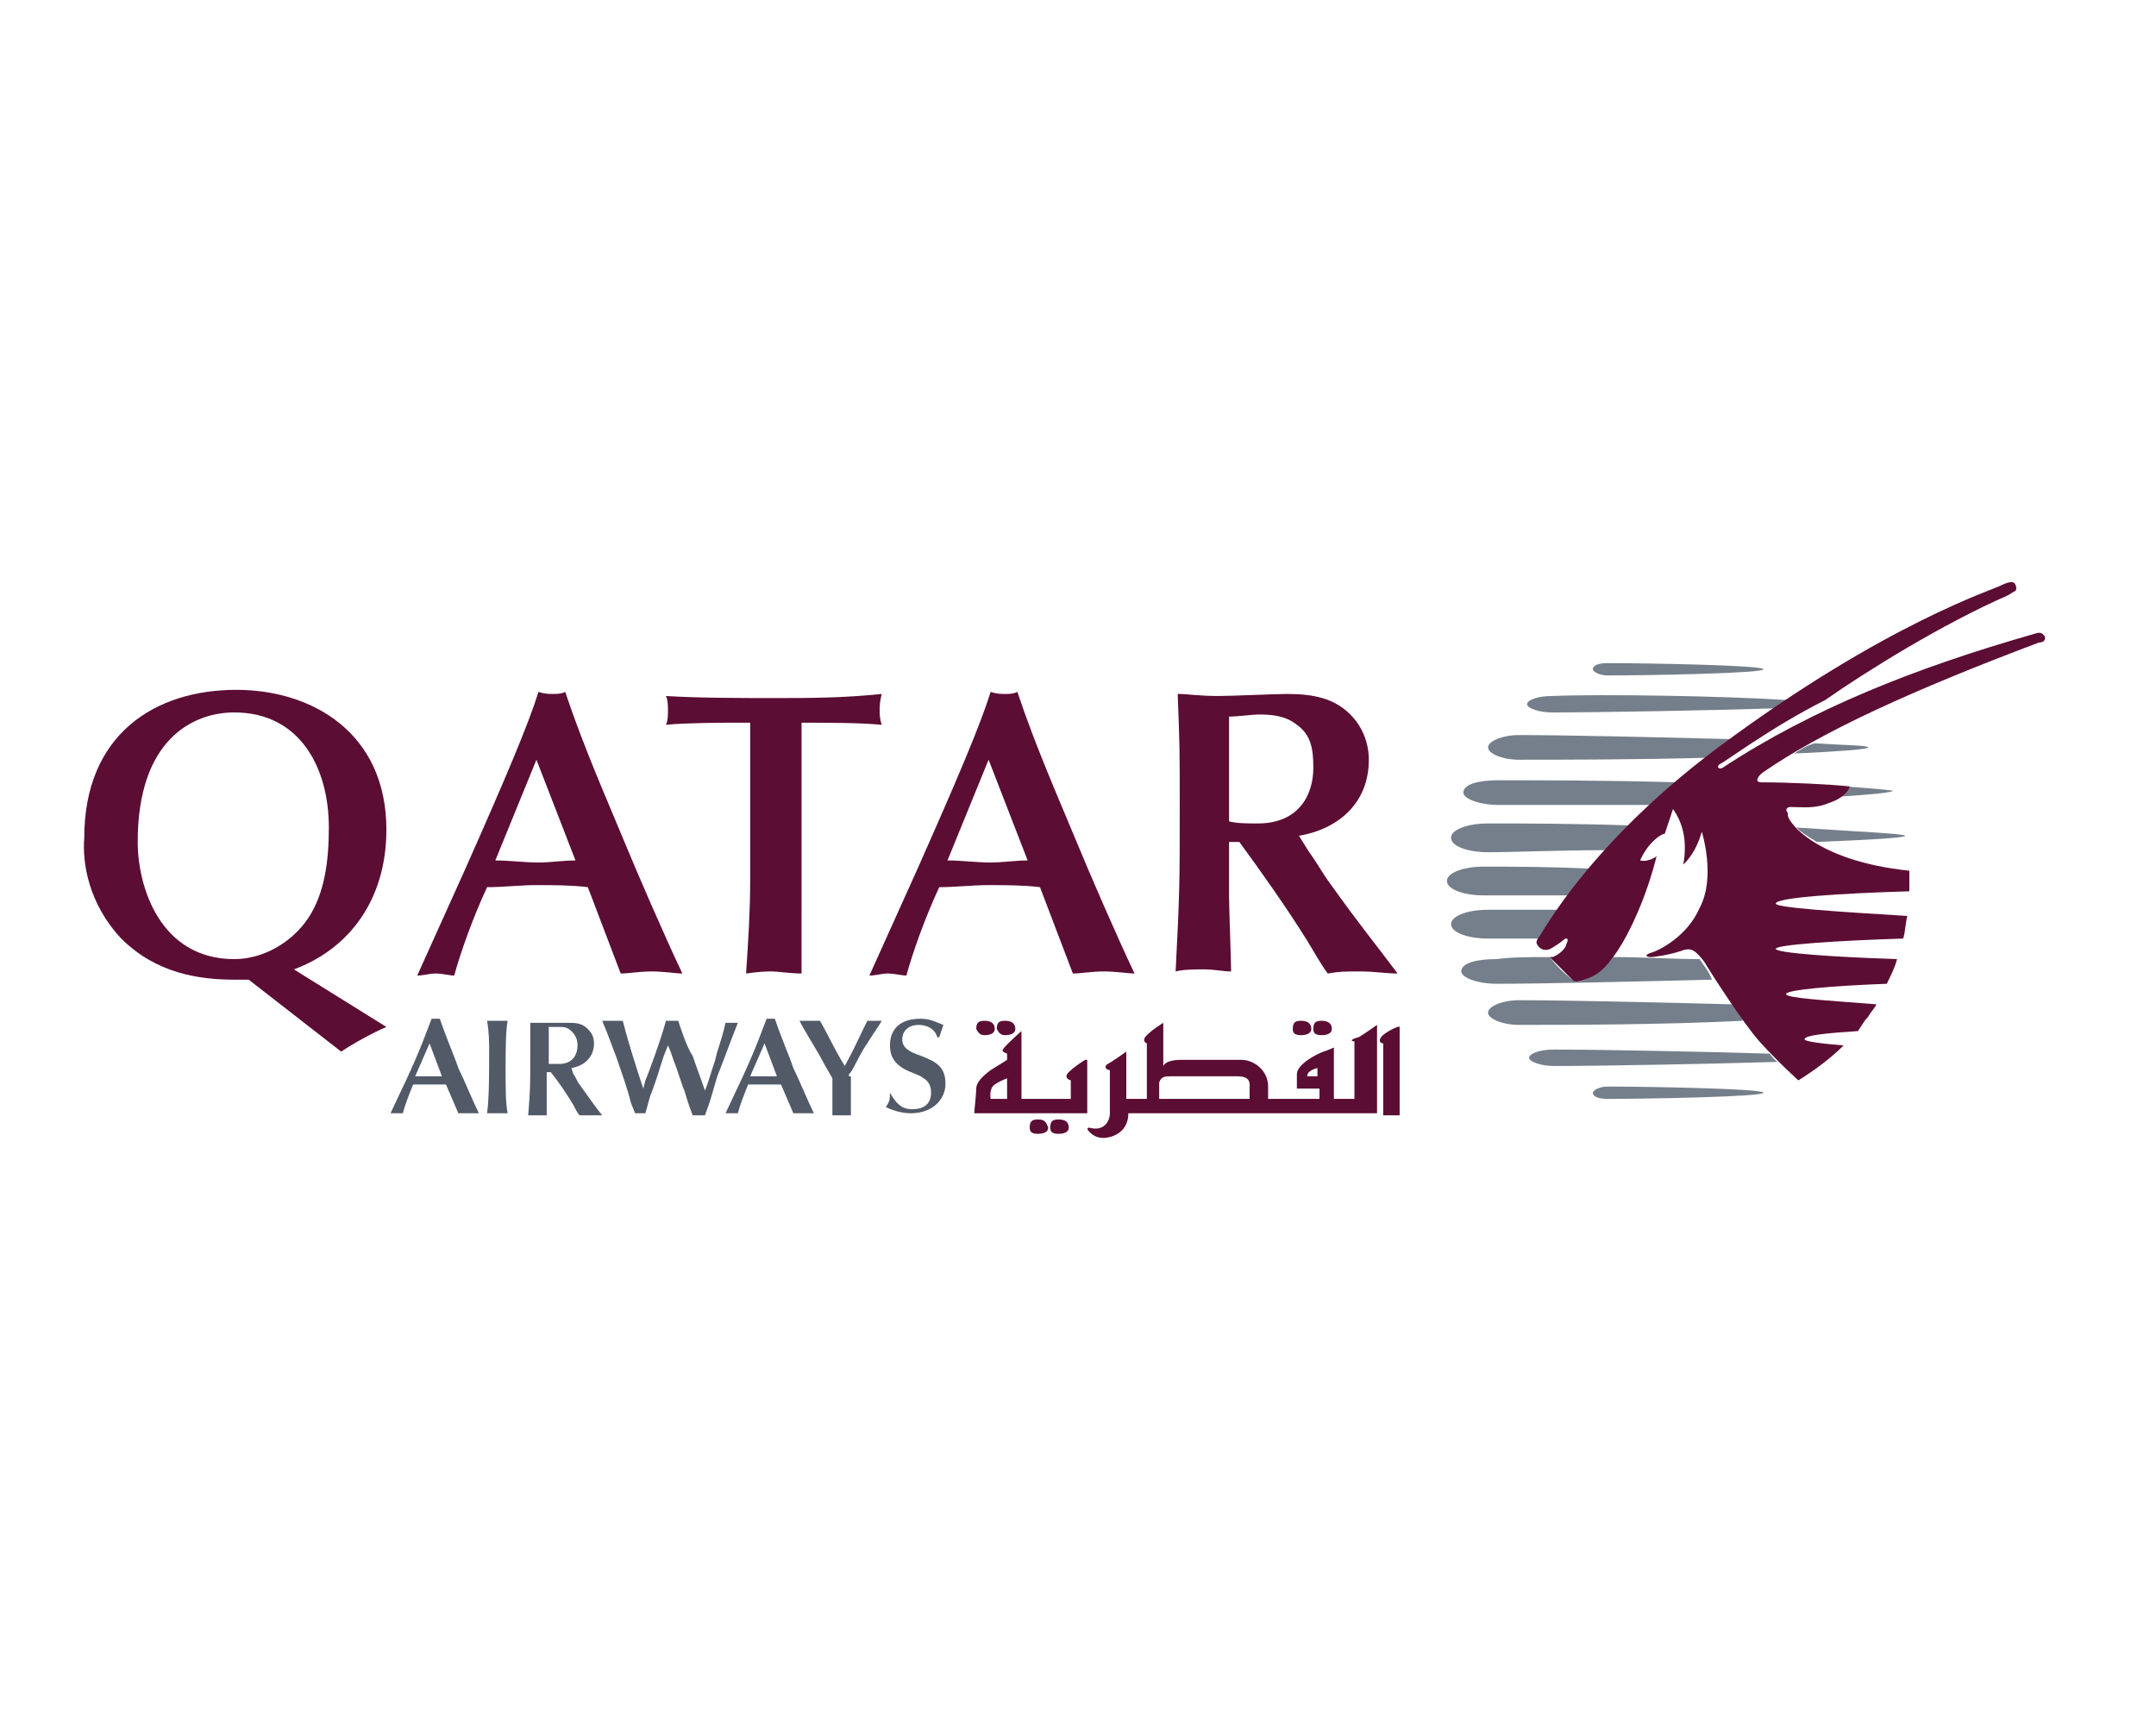 <?xml version="1.0" encoding="UTF-8" standalone="no"?> <svg xmlns="http://www.w3.org/2000/svg" xmlns:xlink="http://www.w3.org/1999/xlink" class="hidden-xs" id="Layer_1" viewBox="0 0 104.9 34" x="0px" y="0px" width="155" height="124" xml:space="preserve" version="1.1"> <g> <path fill="#525a68" d="M 21.5 27.4 c -0.2 0 -0.4 0 -0.6 0 c -0.2 0 -0.5 0 -0.7 0 l 0.7 -1.6 L 21.5 27.4 Z M 22.3 29.2 c 0.1 0 0.3 0 0.5 0 c 0.2 0 0.4 0 0.5 0 c -0.3 -0.6 -0.7 -1.6 -1 -2.2 c -0.2 -0.6 -0.6 -1.5 -0.9 -2.4 c -0.1 0 -0.1 0 -0.2 0 c -0.1 0 -0.1 0 -0.2 0 c -0.2 0.5 -0.5 1.4 -1.2 2.9 l -0.8 1.7 c 0.1 0 0.2 0 0.3 0 c 0.1 0 0.2 0 0.3 0 c 0.1 -0.4 0.3 -0.9 0.5 -1.4 c 0.3 0 0.5 0 0.8 0 c 0.3 0 0.6 0 0.8 0 l 0.3 0.7 L 22.3 29.2 Z"></path> <path fill="#525a68" d="M 23.8 26.2 c 0 1.1 0 2.2 -0.1 3 c 0.1 0 0.3 0 0.5 0 c 0.2 0 0.3 0 0.5 0 c -0.1 -0.5 -0.1 -1.2 -0.1 -2.2 c 0 -0.7 0 -1.8 0.1 -2.3 c -0.2 0 -0.3 0 -0.5 0 c -0.1 0 -0.3 0 -0.5 0 C 23.8 25.3 23.8 25.8 23.8 26.2"></path> <path fill="#525a68" d="M 27.8 27 c 0.6 -0.1 1.1 -0.5 1.1 -1.2 c 0 -0.3 -0.1 -0.5 -0.3 -0.7 c -0.3 -0.3 -0.6 -0.3 -1 -0.3 c -0.2 0 -0.9 0 -1.1 0 c -0.3 0 -0.5 0 -0.7 0 c 0 0.8 0 0.9 0 1.8 c 0 1.3 0 1.4 -0.1 2.7 c 0.1 0 0.3 0 0.5 0 c 0.2 0 0.3 0 0.4 0 c 0 -0.2 0 -1 0 -1.2 v -0.9 h 0.2 c 0.4 0.5 0.8 1.1 1.1 1.6 c 0.1 0.2 0.2 0.4 0.3 0.5 c 0.2 0 0.3 0 0.5 0 c 0.2 0 0.4 0 0.6 0 c -0.4 -0.5 -0.6 -0.8 -1.1 -1.5 c -0.1 -0.1 -0.2 -0.4 -0.3 -0.5 L 27.8 27 Z M 26.7 25 c 0.1 0 0.3 0 0.5 0 c 0.2 0 0.4 0 0.6 0.2 c 0.2 0.2 0.3 0.4 0.3 0.7 c 0 0.4 -0.2 0.9 -0.9 0.9 c -0.2 0 -0.3 0 -0.5 0 V 25 Z"></path> <path fill="#525a68" d="M 31.2 27.7 c -0.3 -0.9 -0.7 -2.2 -0.9 -3 c -0.2 0 -0.3 0 -0.5 0 c -0.2 0 -0.4 0 -0.5 0 c 0.3 0.7 0.5 1.3 0.7 1.8 c 0.3 0.9 0.5 1.4 0.7 2.2 l 0.2 0.5 c 0.1 0 0.2 0 0.3 0 c 0.1 0 0.1 0 0.2 0 c 0.1 -0.3 0.2 -0.8 0.3 -1 c 0.3 -0.8 0.3 -0.9 0.6 -1.8 l 0.2 -0.5 c 0.1 0.2 0.2 0.5 0.3 0.8 c 0.1 0.2 0.4 1.2 0.5 1.4 c 0.1 0.3 0.1 0.4 0.4 1.2 c 0.1 0 0.2 0 0.3 0 c 0.1 0 0.2 0 0.3 0 c 0.3 -0.8 0.3 -0.9 0.6 -1.9 c 0.4 -1 0.6 -1.6 1 -2.6 c -0.1 0 -0.2 0 -0.3 0 c -0.1 0 -0.2 0 -0.3 0 c -0.2 0.9 -0.4 1.3 -0.5 1.8 c -0.3 0.9 -0.3 1 -0.5 1.5 c -0.2 -0.6 -0.4 -1.1 -0.6 -1.7 C 33.4 26 33 24.7 33 24.7 c -0.1 0 -0.2 0 -0.3 0 c -0.1 0 -0.2 0 -0.3 0 c -0.2 0.8 -0.9 2.7 -1 2.9 L 31.3 28 L 31.2 27.7 Z"></path> <path fill="#525a68" d="M 37.8 27.4 c -0.2 0 -0.4 0 -0.6 0 c -0.2 0 -0.5 0 -0.7 0 l 0.7 -1.6 L 37.8 27.4 Z M 38.6 29.2 c 0.1 0 0.3 0 0.5 0 c 0.2 0 0.4 0 0.5 0 c -0.3 -0.6 -0.7 -1.6 -1 -2.2 c -0.2 -0.6 -0.6 -1.5 -0.9 -2.4 c -0.1 0 -0.1 0 -0.2 0 c -0.1 0 -0.1 0 -0.2 0 c -0.2 0.5 -0.5 1.4 -1.2 2.9 l -0.8 1.7 c 0.1 0 0.2 0 0.3 0 c 0.1 0 0.2 0 0.3 0 c 0.1 -0.4 0.3 -0.9 0.5 -1.4 c 0.3 0 0.5 0 0.8 0 c 0.3 0 0.6 0 0.8 0 l 0.3 0.7 L 38.6 29.2 Z"></path> <path fill="#525a68" d="M 41.3 27.4 c 0 -0.1 0 -0.1 0.1 -0.2 c 0.3 -0.5 0.5 -1 0.8 -1.4 c 0.1 -0.2 0.6 -0.9 0.7 -1.1 c -0.1 0 -0.1 0 -0.3 0 c -0.1 0 -0.3 0 -0.4 0 c -0.5 1 -0.6 1.3 -1.1 2.2 c -0.6 -1 -0.8 -1.5 -1.2 -2.2 c -0.2 0 -0.4 0 -0.5 0 c -0.1 0 -0.3 0 -0.5 0 c 0.3 0.6 0.9 1.5 1.2 2.1 l 0.4 0.7 c 0 0.4 0 1.3 0 1.8 c 0.1 0 0.3 0 0.4 0 c 0.2 0 0.3 0 0.5 0 c 0 -0.6 0 -1 0 -1.5 V 27.4 Z"></path> <path fill="#525a68" d="M 43.3 28.2 c 0 0.3 0 0.4 -0.2 0.7 c 0.2 0.1 0.7 0.3 1.2 0.3 c 1.2 0 1.7 -0.8 1.7 -1.4 c 0 -0.2 0 -0.6 -0.3 -0.9 c -0.2 -0.2 -0.4 -0.3 -0.9 -0.5 c -0.6 -0.2 -0.9 -0.4 -0.9 -0.8 c 0 -0.4 0.3 -0.7 0.8 -0.7 c 0.4 0 0.8 0.2 0.9 0.6 h 0.1 c 0.1 -0.3 0.1 -0.3 0.2 -0.6 c -0.3 -0.1 -0.6 -0.3 -1.1 -0.3 c -1.2 0 -1.5 0.7 -1.5 1.3 c 0 0.5 0.2 0.9 0.8 1.2 c 0.2 0.1 0.5 0.2 0.7 0.3 c 0.1 0.1 0.5 0.2 0.5 0.8 c 0 0.5 -0.3 0.8 -0.9 0.8 C 44 29 43.7 28.9 43.3 28.2 L 43.3 28.2 Z"></path> <path fill="#5c0d34" d="M 6.7 16 c 0 -5 2.7 -6.3 4.7 -6.3 c 3.2 0 4.6 2.7 4.6 5.6 c 0 1.6 -0.2 3.2 -1 4.4 c -0.8 1.2 -2.2 2 -3.6 2 C 7.8 21.7 6.7 18.2 6.7 16 M 16.6 26.2 c 0.6 -0.4 1.5 -0.9 2.2 -1.2 l -4.5 -2.8 c 2.7 -1 4.5 -3.4 4.5 -6.8 c 0 -4.7 -3.6 -6.8 -7.3 -6.8 c -4 0 -7.4 2.2 -7.4 7.2 C 4 17 4.3 19 5.9 20.7 c 1.7 1.7 3.8 2 5.5 2 c 0.2 0 0.4 0 0.7 0 L 16.6 26.2 Z"></path> <path fill="#5c0d34" d="M 28 16.9 c -0.6 0 -1.2 0.1 -1.8 0.1 c -0.7 0 -1.4 -0.1 -2.1 -0.1 l 2 -4.9 L 28 16.9 Z M 30.2 22.4 c 0.4 0 0.9 -0.1 1.5 -0.1 c 0.6 0 1.2 0.1 1.5 0.1 c -0.9 -1.9 -2.2 -4.9 -2.9 -6.6 c -0.7 -1.7 -1.9 -4.4 -2.8 -7.1 c -0.2 0.1 -0.4 0.1 -0.6 0.1 c -0.2 0 -0.4 0 -0.7 -0.1 c -0.5 1.6 -1.6 4.2 -3.6 8.7 l -2.3 5.1 c 0.3 0 0.6 -0.1 0.9 -0.1 c 0.3 0 0.7 0.1 0.9 0.1 c 0.3 -1.1 0.9 -2.8 1.6 -4.3 c 0.8 0 1.6 -0.1 2.4 -0.1 c 0.8 0 1.7 0 2.5 0.1 l 0.8 2.1 L 30.2 22.4 Z"></path> <path fill="#5c0d34" d="M 39 12.4 c 0 -0.8 0 -1.5 0 -2.2 c 1.4 0 2.8 0 3.9 0.1 c -0.1 -0.3 -0.1 -0.5 -0.1 -0.7 c 0 -0.2 0 -0.4 0.1 -0.8 C 41 9 39.3 9 37.7 9 c -1.5 0 -3.7 0 -5.3 -0.1 c 0.1 0.2 0.1 0.5 0.1 0.7 c 0 0.2 0 0.5 -0.1 0.7 c 1 -0.1 2.9 -0.1 3.1 -0.1 h 1 c 0 0.8 0 1.5 0 2.2 l 0 5.5 c 0 1.5 -0.1 3 -0.2 4.5 c 0.7 -0.1 1 -0.1 1.3 -0.1 c 0.2 0 0.9 0.1 1.4 0.1 C 39 21.9 39 21.2 39 19.7 V 12.4 Z"></path> <path fill="#5c0d34" d="M 50 16.9 c -0.6 0 -1.2 0.1 -1.8 0.1 c -0.7 0 -1.4 -0.1 -2.1 -0.1 l 2 -4.9 L 50 16.9 Z M 52.2 22.4 c 0.4 0 0.9 -0.1 1.5 -0.1 c 0.6 0 1.2 0.1 1.5 0.1 c -0.9 -1.9 -2.2 -4.9 -2.9 -6.6 c -0.7 -1.7 -1.9 -4.4 -2.8 -7.1 c -0.2 0.1 -0.4 0.1 -0.6 0.1 c -0.2 0 -0.4 0 -0.7 -0.1 c -0.5 1.6 -1.6 4.2 -3.6 8.7 l -2.3 5.1 c 0.3 0 0.6 -0.1 0.9 -0.1 c 0.3 0 0.7 0.1 0.9 0.1 c 0.3 -1.1 0.9 -2.8 1.6 -4.3 c 0.8 0 1.6 -0.1 2.4 -0.1 c 0.8 0 1.7 0 2.5 0.1 l 0.8 2.1 L 52.2 22.4 Z"></path> <path fill="#5c0d34" d="M 63.2 15.7 c 1.8 -0.3 3.4 -1.5 3.4 -3.7 c 0 -0.8 -0.3 -1.6 -0.9 -2.2 c -0.8 -0.8 -1.8 -1 -3.1 -1 c -0.5 0 -2.7 0.1 -3.3 0.1 c -1 0 -1.5 -0.1 -2 -0.1 c 0.1 2.5 0.1 2.8 0.1 5.4 c 0 3.8 0 4.2 -0.2 8.1 c 0.4 -0.1 0.9 -0.1 1.4 -0.1 c 0.5 0 0.9 0.1 1.3 0.1 c 0 -0.5 -0.1 -3.1 -0.1 -3.6 V 16 h 0.5 c 1.1 1.5 2.3 3.2 3.3 4.8 c 0.3 0.5 0.7 1.2 1 1.6 c 0.6 -0.1 0.8 -0.1 1.6 -0.1 c 0.7 0 1.2 0.1 1.8 0.1 c -1.2 -1.6 -1.8 -2.3 -3.3 -4.4 c -0.3 -0.4 -0.7 -1.1 -1 -1.5 L 63.2 15.7 Z M 59.9 9.9 c 0.3 0 1 -0.1 1.4 -0.1 c 0.7 0 1.3 0.1 1.8 0.5 c 0.7 0.5 0.8 1.2 0.8 2.1 c 0 1.3 -0.7 2.7 -2.7 2.7 c -0.5 0 -1 0 -1.4 -0.1 V 9.9 Z"></path> <path fill="#757f8b" d="M 92.7 15.7 c 0 0.1 -1.8 0.2 -4.3 0.3 c -0.5 -0.3 -0.8 -0.5 -1 -0.7 C 90.4 15.5 92.7 15.6 92.7 15.7"></path> <path fill="#757f8b" d="M 90.9 11.4 c 0 0.1 -1.5 0.2 -3.6 0.3 c 0.3 -0.2 0.6 -0.4 1 -0.5 C 89.8 11.3 90.9 11.3 90.9 11.4"></path> <path fill="#757f8b" d="M 74.9 20.7 c -1 0 -1.9 0 -2.5 0 c -1 0 -1.8 -0.3 -1.8 -0.7 c 0 -0.4 0.8 -0.7 1.8 -0.7 c 0.9 0 2 0 3.4 0 C 75.2 20.2 75 20.6 74.9 20.7 C 74.9 20.7 74.9 20.7 74.9 20.7"></path> <path fill="#757f8b" d="M 75.4 21.6 c 0.3 0.4 0.6 0.7 1.1 1.1 c 0 0 0.2 0.2 0.6 0 c 0.5 -0.2 0.9 -0.5 1.4 -1.1 c 1.4 0 2.8 0.1 4.2 0.1 c 0.1 0.2 0.4 0.5 0.6 1 c -4 0.1 -8.3 0.2 -10.5 0.2 c -0.9 0 -1.7 -0.3 -1.7 -0.6 c 0 -0.4 0.7 -0.6 1.7 -0.6 C 73.6 21.6 74.4 21.6 75.4 21.6 C 75.4 21.6 75.4 21.6 75.4 21.6"></path> <path fill="#757f8b" d="M 73.9 24.9 c -0.8 0 -1.5 -0.3 -1.5 -0.6 c 0 -0.3 0.7 -0.6 1.5 -0.6 c 2.2 0 6.6 0.1 10.4 0.2 c 0.2 0.3 0.4 0.5 0.5 0.8 C 80.9 24.9 76.2 24.9 73.9 24.9"></path> <path fill="#757f8b" d="M 86.5 26.7 c -3.2 0.1 -8.7 0.2 -10.9 0.2 c -0.6 0 -1.2 -0.2 -1.2 -0.4 c 0 -0.2 0.5 -0.4 1.2 -0.4 c 2.2 0 7.3 0.1 10.5 0.2 C 86.2 26.4 86.3 26.6 86.5 26.7"></path> <path fill="#757f8b" d="M 78.2 27.9 c 1.9 0 7.6 0.1 7.6 0.3 c 0 0.2 -5.7 0.3 -7.6 0.3 c -0.4 0 -0.7 -0.1 -0.7 -0.3 C 77.5 28.1 77.8 27.9 78.2 27.9"></path> <path fill="#757f8b" d="M 78.2 16.4 c -2.4 0 -4.5 0.1 -5.8 0.1 c -1 0 -1.8 -0.3 -1.8 -0.7 c 0 -0.4 0.8 -0.7 1.8 -0.7 c 1.6 0 4.2 0 7 0.1 C 78.9 15.6 78.5 16 78.2 16.4"></path> <path fill="#757f8b" d="M 89.8 13.3 c 1.4 0.1 2.3 0.2 2.3 0.2 c 0 0.1 -1.1 0.2 -2.7 0.3 C 89.7 13.6 89.8 13.4 89.8 13.3"></path> <path fill="#757f8b" d="M 72.9 14.2 c -0.9 0 -1.7 -0.3 -1.7 -0.6 c 0 -0.4 0.7 -0.6 1.7 -0.6 c 1.9 0 5.3 0 8.7 0.1 c -0.4 0.4 -0.8 0.7 -1.2 1.1 C 77.4 14.2 74.6 14.2 72.9 14.2"></path> <path fill="#757f8b" d="M 83.2 11.9 c -3.5 0.1 -7.3 0.1 -9.3 0.1 c -0.8 0 -1.5 -0.3 -1.5 -0.6 c 0 -0.3 0.7 -0.6 1.5 -0.6 c 2.2 0 6.6 0.1 10.4 0.2 c -0.2 0.1 -0.4 0.3 -0.6 0.4 C 83.5 11.6 83.3 11.7 83.2 11.9"></path> <path fill="#757f8b" d="M 75.5 9.7 c -0.6 0 -1.2 -0.2 -1.2 -0.4 c 0 -0.2 0.5 -0.4 1.2 -0.4 C 78 8.8 84 8.9 87 9.1 c -0.2 0.1 -0.4 0.3 -0.6 0.4 C 83.3 9.6 77.8 9.7 75.5 9.7"></path> <path fill="#757f8b" d="M 72.2 18.6 c -1 0 -1.8 -0.3 -1.8 -0.7 c 0 -0.4 0.8 -0.7 1.8 -0.7 c 1.2 0 3.1 0 5.2 0.1 c -0.4 0.5 -0.7 0.9 -1 1.3 C 74.7 18.6 73.2 18.6 72.2 18.6"></path> <path fill="#757f8b" d="M 77.5 7.6 c 0 -0.2 0.3 -0.3 0.7 -0.3 c 1.9 0 7.6 0.1 7.6 0.3 c 0 0.2 -5.7 0.3 -7.6 0.3 C 77.8 7.9 77.5 7.7 77.5 7.6"></path> <path fill="#5c0d34" d="M 92.9 17.4 c 0 0.3 0 0.7 0 1 c -3.3 0.1 -6.5 0.3 -6.5 0.6 c 0 0.2 3.1 0.4 6.4 0.6 c -0.1 0.4 -0.1 0.8 -0.2 1.1 c -3.2 0.1 -6.2 0.3 -6.2 0.5 c 0 0.2 2.8 0.4 5.9 0.5 c -0.1 0.4 -0.3 0.8 -0.5 1.2 c -2.7 0.1 -4.9 0.3 -4.9 0.5 c 0 0.2 1.9 0.3 4.4 0.5 c -0.1 0.2 -0.3 0.4 -0.4 0.6 c -0.2 0.2 -0.3 0.4 -0.5 0.7 c -1.5 0.1 -2.6 0.2 -2.6 0.4 c 0 0.1 0.7 0.2 1.9 0.3 c -0.6 0.6 -1.4 1.2 -2.2 1.7 c 0 0 -1 -0.9 -1.9 -1.9 c -0.8 -0.9 -2.4 -3.4 -2.7 -3.9 c -0.4 -0.5 -0.6 -0.7 -1.1 -0.5 c -0.6 0.2 -1.3 0.3 -1.5 0.3 s -0.3 -0.1 0 -0.2 c 0.4 -0.1 1.8 -0.8 2.4 -2.2 c 0.8 -1.5 0.1 -3.7 0.1 -3.7 c -0.3 1.1 -0.9 1.6 -0.9 1.6 c 0.2 -1.1 0 -2 -0.5 -2.7 L 81 15.6 c 0 0 -0.2 0 -0.6 0.4 c -0.4 0.4 -0.6 0.9 -0.6 0.9 c 0.4 0.1 0.8 -0.2 0.8 -0.2 c -0.5 2 -1.3 3.7 -1.9 4.6 c -0.6 0.9 -1 1.2 -1.6 1.4 c -0.5 0.2 -0.6 0 -0.6 0 c -0.4 -0.4 -0.7 -0.7 -1.1 -1.1 c 0 0 0 0 0.1 0 c 0.2 0 0.7 -0.4 0.7 -0.6 c 0.1 -0.2 0.1 -0.3 0 -0.3 c -0.1 0 -0.1 0.1 -0.6 0.4 c -0.4 0.3 -0.7 0.1 -0.8 -0.1 c -0.1 -0.1 0 -0.3 0.1 -0.4 c 0.1 -0.1 2.4 -4.5 8.7 -9.2 c 8.2 -6.1 13.5 -7.7 13.8 -7.9 c 0.2 -0.1 0.5 -0.2 0.6 -0.1 c 0.1 0.1 0.1 0.2 0.1 0.3 c 0 0.1 -0.1 0.1 -0.4 0.3 c -3.2 1.4 -6.9 3.7 -8.9 5.1 c -2.6 1.3 -5 3.1 -5.1 3.1 c -0.2 0.1 -0.1 0.3 0.1 0.2 c 4.4 -2.9 9.5 -4.9 15.1 -6.5 c 0.3 -0.1 0.4 -0.1 0.5 0 c 0.1 0.1 0.1 0.1 0.1 0.2 c 0 0.1 -0.1 0.2 -0.3 0.2 c -6.1 2.3 -10.5 4.3 -13.4 6.3 c 0 0 -0.3 0.2 -0.3 0.4 c 0 0.1 0.2 0.1 0.2 0.1 c 1.4 0 3.4 0.1 4.3 0.2 c 0 0 -0.1 0.5 -1 0.8 c -0.7 0.3 -1.3 0.2 -1.9 0.2 c -0.1 0 -0.3 0.1 -0.1 0.3 C 86.8 14.8 88.1 16.9 92.9 17.4"></path> <path fill="#5c0d34" d="M 49 28.5 h -0.8 c 0 0 -0.1 -0.5 0.2 -0.7 c 0.3 -0.2 0.6 -0.3 0.6 -0.3 V 28.5 Z M 52.8 26.6 c 0 0 -0.5 0.3 -0.8 0.6 c -0.3 0.3 0.1 0.4 0.1 0.4 v 0.9 h -2.4 v -3.3 c 0 0 -0.9 0.8 -0.9 0.9 c -0.1 0.1 0.2 0.2 0.2 0.2 l 0 0.3 c 0 0 -0.3 0.2 -0.8 0.5 c -0.4 0.3 -0.7 0.6 -0.7 0.9 c 0 0.2 -0.1 1.2 -0.1 1.2 h 5.5 V 26.6 Z M 47.9 25.4 c 0.3 0 0.5 -0.1 0.5 -0.3 c 0 -0.2 -0.1 -0.4 -0.5 -0.4 c -0.3 0 -0.4 0.1 -0.4 0.4 C 47.6 25.3 47.7 25.4 47.9 25.4 M 48.9 25.4 c 0.3 0 0.5 -0.1 0.5 -0.3 c 0 -0.2 -0.1 -0.4 -0.5 -0.4 c -0.3 0 -0.4 0.1 -0.4 0.4 C 48.6 25.3 48.7 25.4 48.9 25.4 M 50.5 29.5 c -0.3 0 -0.4 0.1 -0.4 0.4 c 0 0.2 0.1 0.3 0.4 0.3 c 0.3 0 0.5 -0.1 0.5 -0.3 C 50.9 29.6 50.8 29.5 50.5 29.5 M 51.5 29.5 c -0.3 0 -0.4 0.1 -0.4 0.4 c 0 0.2 0.1 0.3 0.4 0.3 c 0.3 0 0.5 -0.1 0.5 -0.3 C 52 29.6 51.8 29.5 51.5 29.5 M 63.3 25.4 c 0.3 0 0.5 -0.1 0.5 -0.3 c 0 -0.2 -0.1 -0.4 -0.5 -0.4 c -0.3 0 -0.4 0.1 -0.4 0.4 C 62.9 25.3 63 25.4 63.3 25.4 M 64.3 25.4 c 0.3 0 0.5 -0.1 0.5 -0.3 c 0 -0.2 -0.1 -0.4 -0.5 -0.4 c -0.3 0 -0.4 0.1 -0.4 0.4 C 63.9 25.3 64 25.4 64.3 25.4 M 67.2 25.5 c -0.1 0.1 -0.1 0.3 0.1 0.3 v 3.5 h 0.8 v -4.3 C 68.1 24.9 67.3 25.3 67.2 25.5 M 64.1 27.4 h -0.5 c 0 -0.3 0.5 -0.4 0.5 -0.4 V 27.4 Z M 60.8 28 c 0 0.1 0 0.3 0 0.5 h -4.4 v -0.8 c 0.1 -0.3 0.3 -0.3 0.6 -0.3 h 3.2 C 60.9 27.4 60.8 27.8 60.8 28 M 65.9 25.7 v 2.8 h -1 V 26 c 0 0 -0.2 0.1 -0.5 0.2 c -0.3 0.1 -1.3 0.6 -1.3 1.1 V 28 h 1.1 v 0.5 h -2.5 c 0 -0.1 0 -0.3 0 -0.6 c 0 -0.8 -0.7 -1.3 -1.3 -1.3 h -2.9 c -0.5 0 -0.8 0.1 -0.9 0.3 v -2.1 c 0 0 -0.5 0.3 -0.8 0.6 c -0.3 0.3 0 0.4 0 0.4 v 2.7 h -1 l 0 -2.3 c 0 0 -0.7 0.5 -0.9 0.6 c -0.2 0.1 -0.1 0.3 0.1 0.3 c 0 0 0 1.7 0 2.1 c 0 0.4 -0.3 0.9 -1 0.7 c 0 0 -0.2 0 0 0.2 c 0.2 0.2 0.4 0.3 0.7 0.3 c 0.3 0 1.2 -0.2 1.2 -1.2 h 12.1 v -4.3 c 0 0 -0.7 0.5 -0.9 0.6 C 65.7 25.6 65.7 25.7 65.9 25.7"></path> </g> </svg> 
